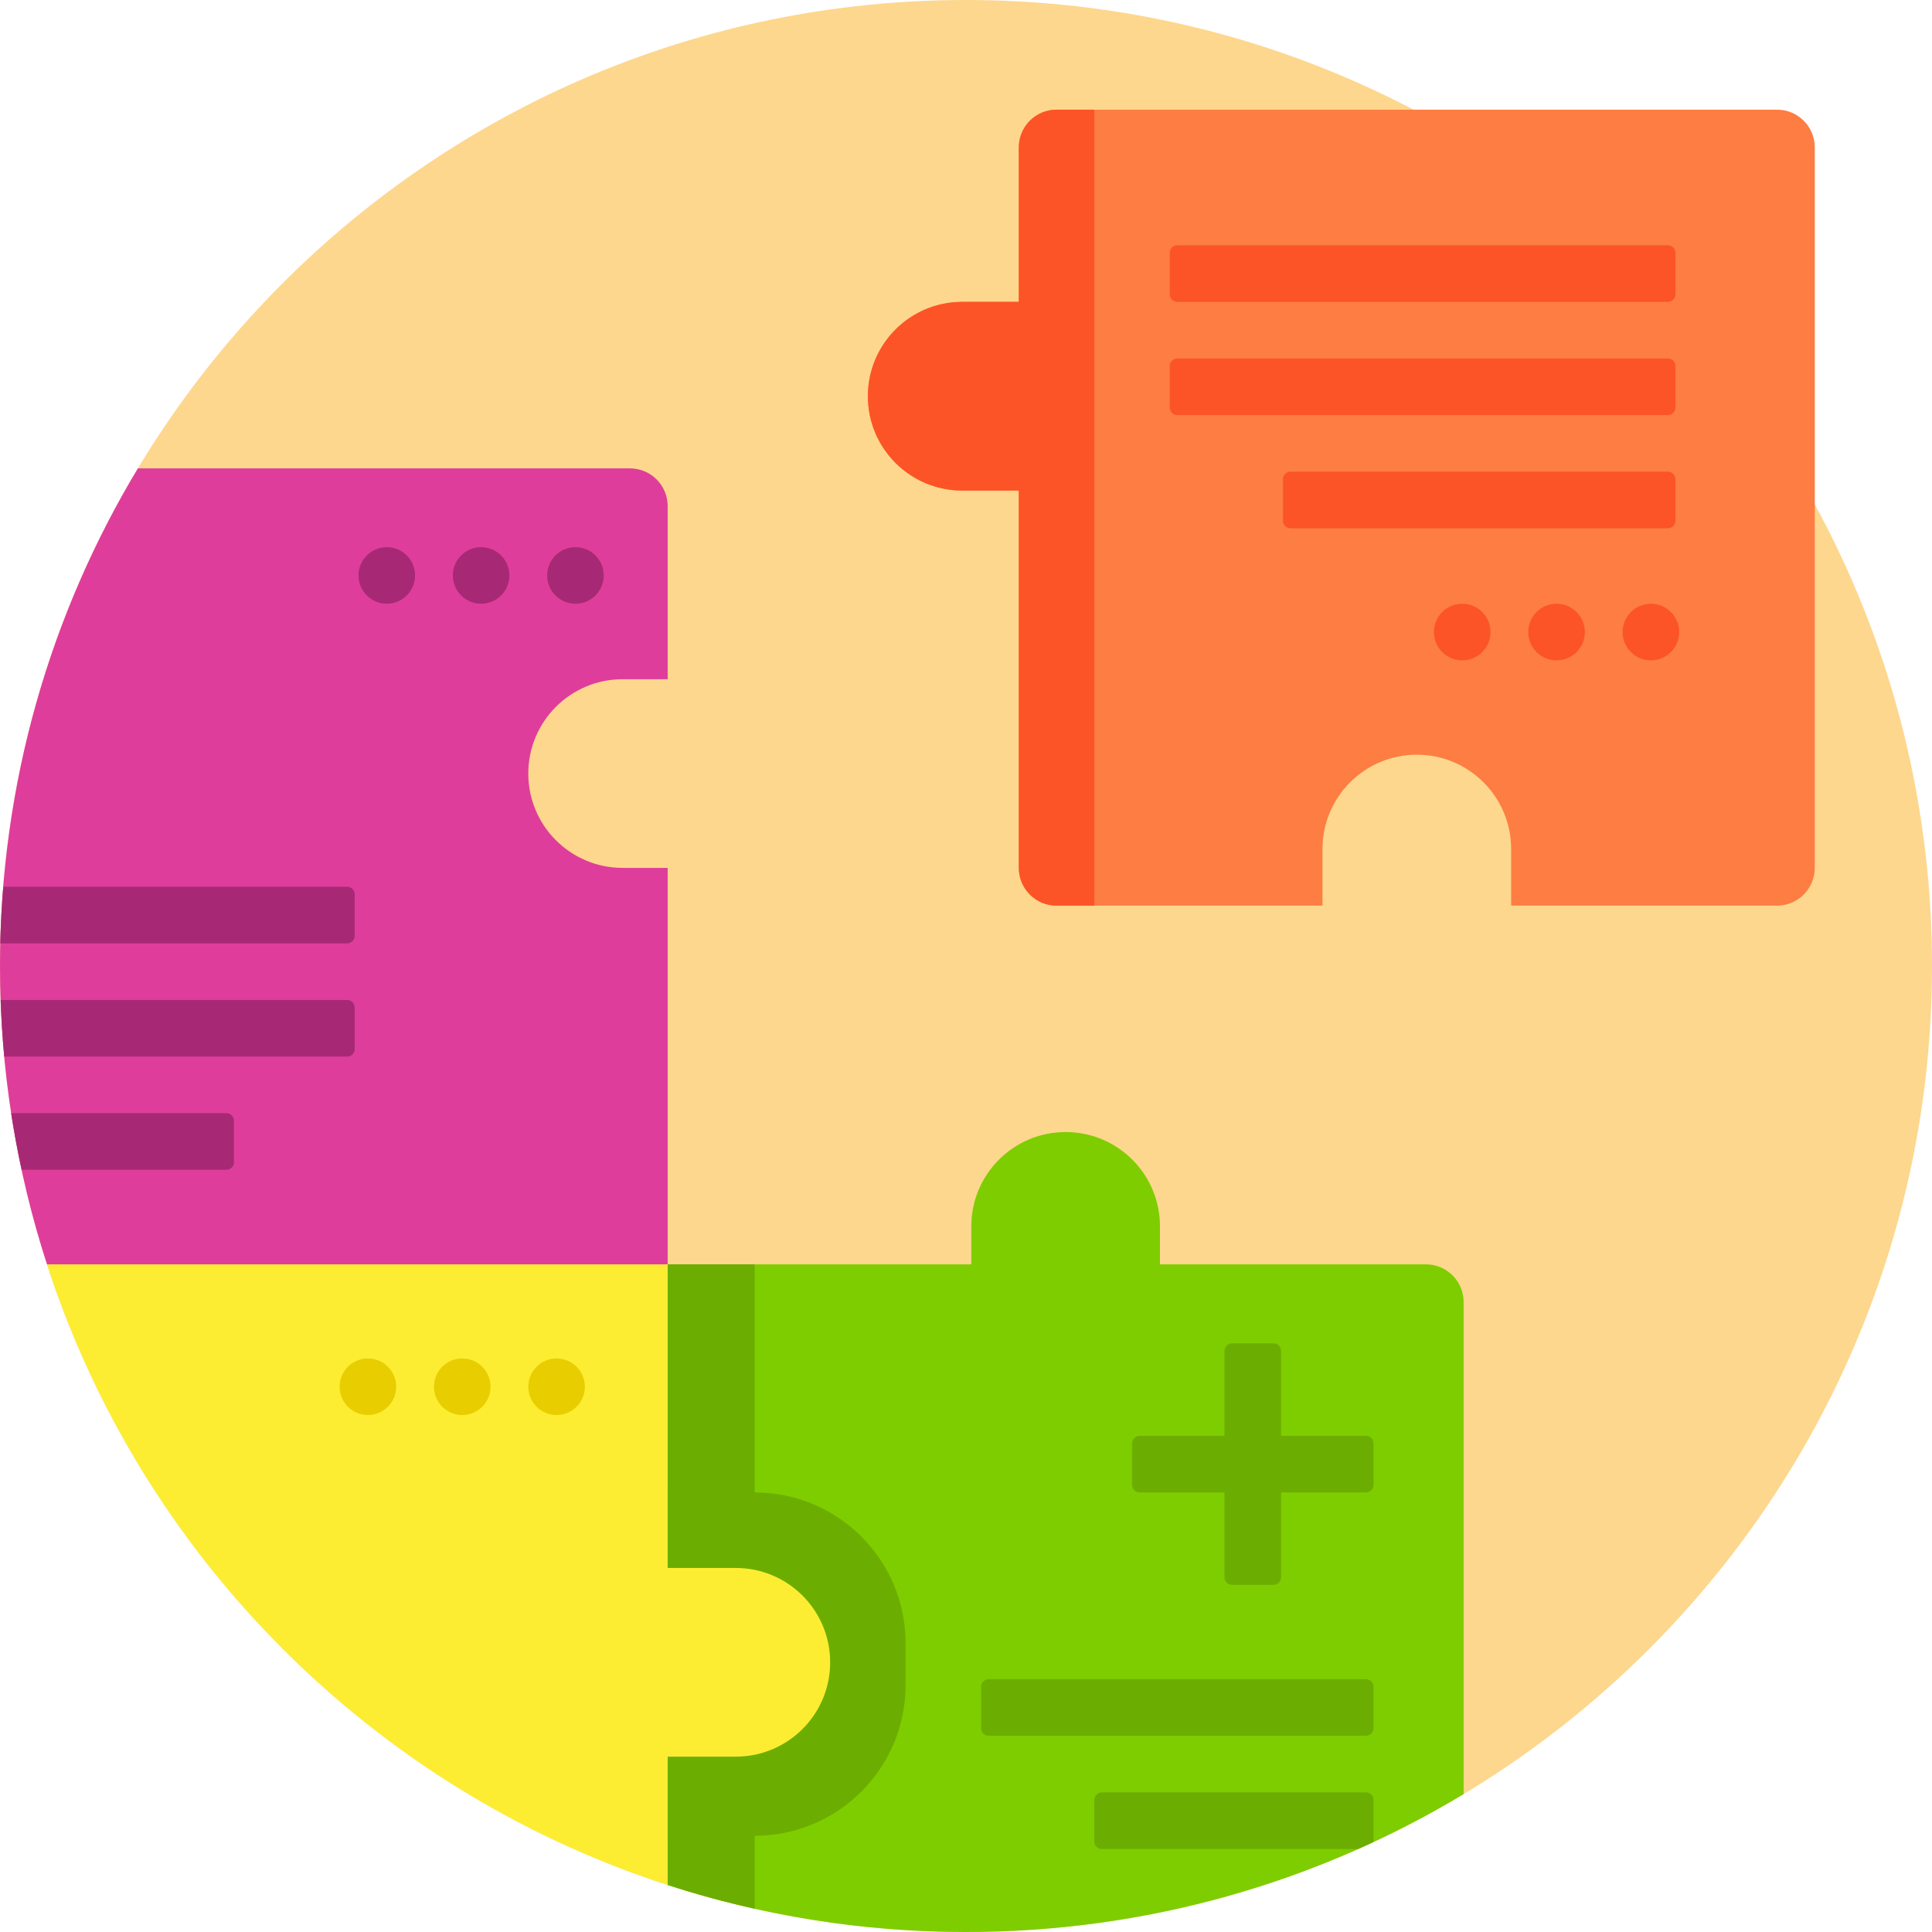 <svg height="512pt" viewBox="0 0 512 512" width="512pt" xmlns="http://www.w3.org/2000/svg"><path d="m512 256c0 141.387-114.613 256-256 256s-256-114.613-256-256 114.613-256 256-256 256 114.613 256 256zm0 0" fill="#fdd78d"/><path d="m387.875 345.062v130.391c-38.52 23.195-83.637 36.547-131.875 36.547-27.594 0-54.16-4.383-79.062-12.461v-164.477h80.469v-10.062c0-13.809 11.191-25 25-25s25 11.191 25 25v10.062h70.469c5.523 0 10 4.477 10 10zm0 0" fill="#7ecd00"/><path d="m240 435.5v11c0 22.09-17.91 40-40 40v19.336c-7.828-1.75-15.523-3.852-23.062-6.301v-13.035h-.273v-91h.273v-60.438h23.062v60.438c22.09 0 40 17.91 40 40zm0 0" fill="#6bae01"/><path d="m364 447v11c0 1.105-.895 2-2 2h-100c-1.105 0-2-.895-2-2v-11c0-1.105.895-2 2-2h100c1.105 0 2 .895 2 2zm-2 28h-70c-1.105 0-2 .895-2 2v11c0 1.105.895 2 2 2h67.949c1.352-.602 2.695-1.219 4.035-1.844.004-.051.016-.102.016-.156v-11c0-1.105-.895-2-2-2zm0-94.5h-22.5v-22.5c0-1.105-.895-2-2-2h-11c-1.105 0-2 .895-2 2v22.5h-22.5c-1.105 0-2 .895-2 2v11c0 1.105.895 2 2 2h22.5v22.5c0 1.105.895 2 2 2h11c1.105 0 2-.895 2-2v-22.5h22.5c1.105 0 2-.895 2-2v-11c0-1.105-.895-2-2-2zm0 0" fill="#6bae01"/><path d="m220 440.531c0 13.809-11.191 25-25 25h-18.062v34.004c-77.785-25.234-139.242-86.688-164.477-164.473h164.477v80.469h18.062c13.809 0 25 11.191 25 25zm0 0" fill="#fded32"/><path d="m105 367.5c0 4.141-3.359 7.5-7.5 7.5s-7.5-3.359-7.5-7.5 3.359-7.5 7.5-7.5 7.5 3.359 7.5 7.5zm17.5-7.5c-4.141 0-7.5 3.359-7.5 7.5s3.359 7.5 7.5 7.5 7.5-3.359 7.5-7.5-3.359-7.5-7.5-7.5zm25 0c-4.141 0-7.5 3.359-7.5 7.5s3.359 7.5 7.5 7.5 7.5-3.359 7.5-7.5-3.359-7.5-7.5-7.5zm0 0" fill="#e8ce00"/><path d="m176.938 230v105.062h-164.477c-8.078-24.902-12.461-51.469-12.461-79.062 0-48.238 13.352-93.355 36.547-131.875h130.391c5.523 0 10 4.477 10 10v45.875h-11.938c-13.809 0-25 11.191-25 25s11.191 25 25 25zm0 0" fill="#df3d9b"/><path d="m62 297v11c0 1.105-.895 2-2 2h-54.273c-1.066-4.949-2.004-9.949-2.773-15h57.047c1.105 0 2 .895 2 2zm30-32h-91.824c.172 5.039.492 10.039.953 15h90.871c1.105 0 2-.895 2-2v-11c0-1.105-.895-2-2-2zm0-30h-91.137c-.402 4.961-.672 9.961-.789 15h91.926c1.105 0 2-.895 2-2v-11c0-1.105-.895-2-2-2zm10.5-90c-4.141 0-7.5 3.359-7.5 7.5s3.359 7.5 7.5 7.5 7.5-3.359 7.5-7.5-3.359-7.5-7.5-7.5zm25 0c-4.141 0-7.5 3.359-7.5 7.5s3.359 7.5 7.5 7.5 7.5-3.359 7.5-7.5-3.359-7.5-7.5-7.5zm25 0c-4.141 0-7.5 3.359-7.5 7.5s3.359 7.5 7.5 7.5 7.5-3.359 7.5-7.5-3.359-7.5-7.5-7.5zm0 0" fill="#a72975"/><path d="m480.938 39.062v190.938c0 5.523-4.477 10-10 10h-70.469v-15c0-13.809-11.191-25-25-25s-25 11.191-25 25v15h-70.469c-5.523 0-10-4.477-10-10v-100h-15c-13.809 0-25-11.191-25-25s11.191-25 25-25h15v-40.938c0-5.523 4.477-10 10-10h190.938c5.523 0 10 4.477 10 10zm0 0" fill="#fd7d43"/><g fill="#fc5426"><path d="m310 78v-11c0-1.105.895-2 2-2h130c1.105 0 2 .895 2 2v11c0 1.105-.895 2-2 2h-130c-1.105 0-2-.895-2-2zm134 30v-11c0-1.105-.895-2-2-2h-130c-1.105 0-2 .895-2 2v11c0 1.105.895 2 2 2h130c1.105 0 2-.895 2-2zm0 30v-11c0-1.105-.895-2-2-2h-100c-1.105 0-2 .895-2 2v11c0 1.105.895 2 2 2h100c1.105 0 2-.895 2-2zm-56.5 22c-4.141 0-7.5 3.359-7.5 7.5s3.359 7.5 7.5 7.5 7.5-3.359 7.5-7.5-3.359-7.5-7.5-7.5zm25 0c-4.141 0-7.5 3.359-7.5 7.5s3.359 7.5 7.5 7.5 7.5-3.359 7.5-7.5-3.359-7.5-7.5-7.5zm25 0c-4.141 0-7.5 3.359-7.5 7.5s3.359 7.5 7.5 7.5 7.5-3.359 7.5-7.5-3.359-7.5-7.5-7.5zm0 0"/><path d="m290 240h-10c-5.523 0-10-4.477-10-10v-100h-15c-13.809 0-25-11.191-25-25s11.191-25 25-25h15v-40.938c0-5.523 4.477-10 10-10h10zm0 0"/></g></svg>
